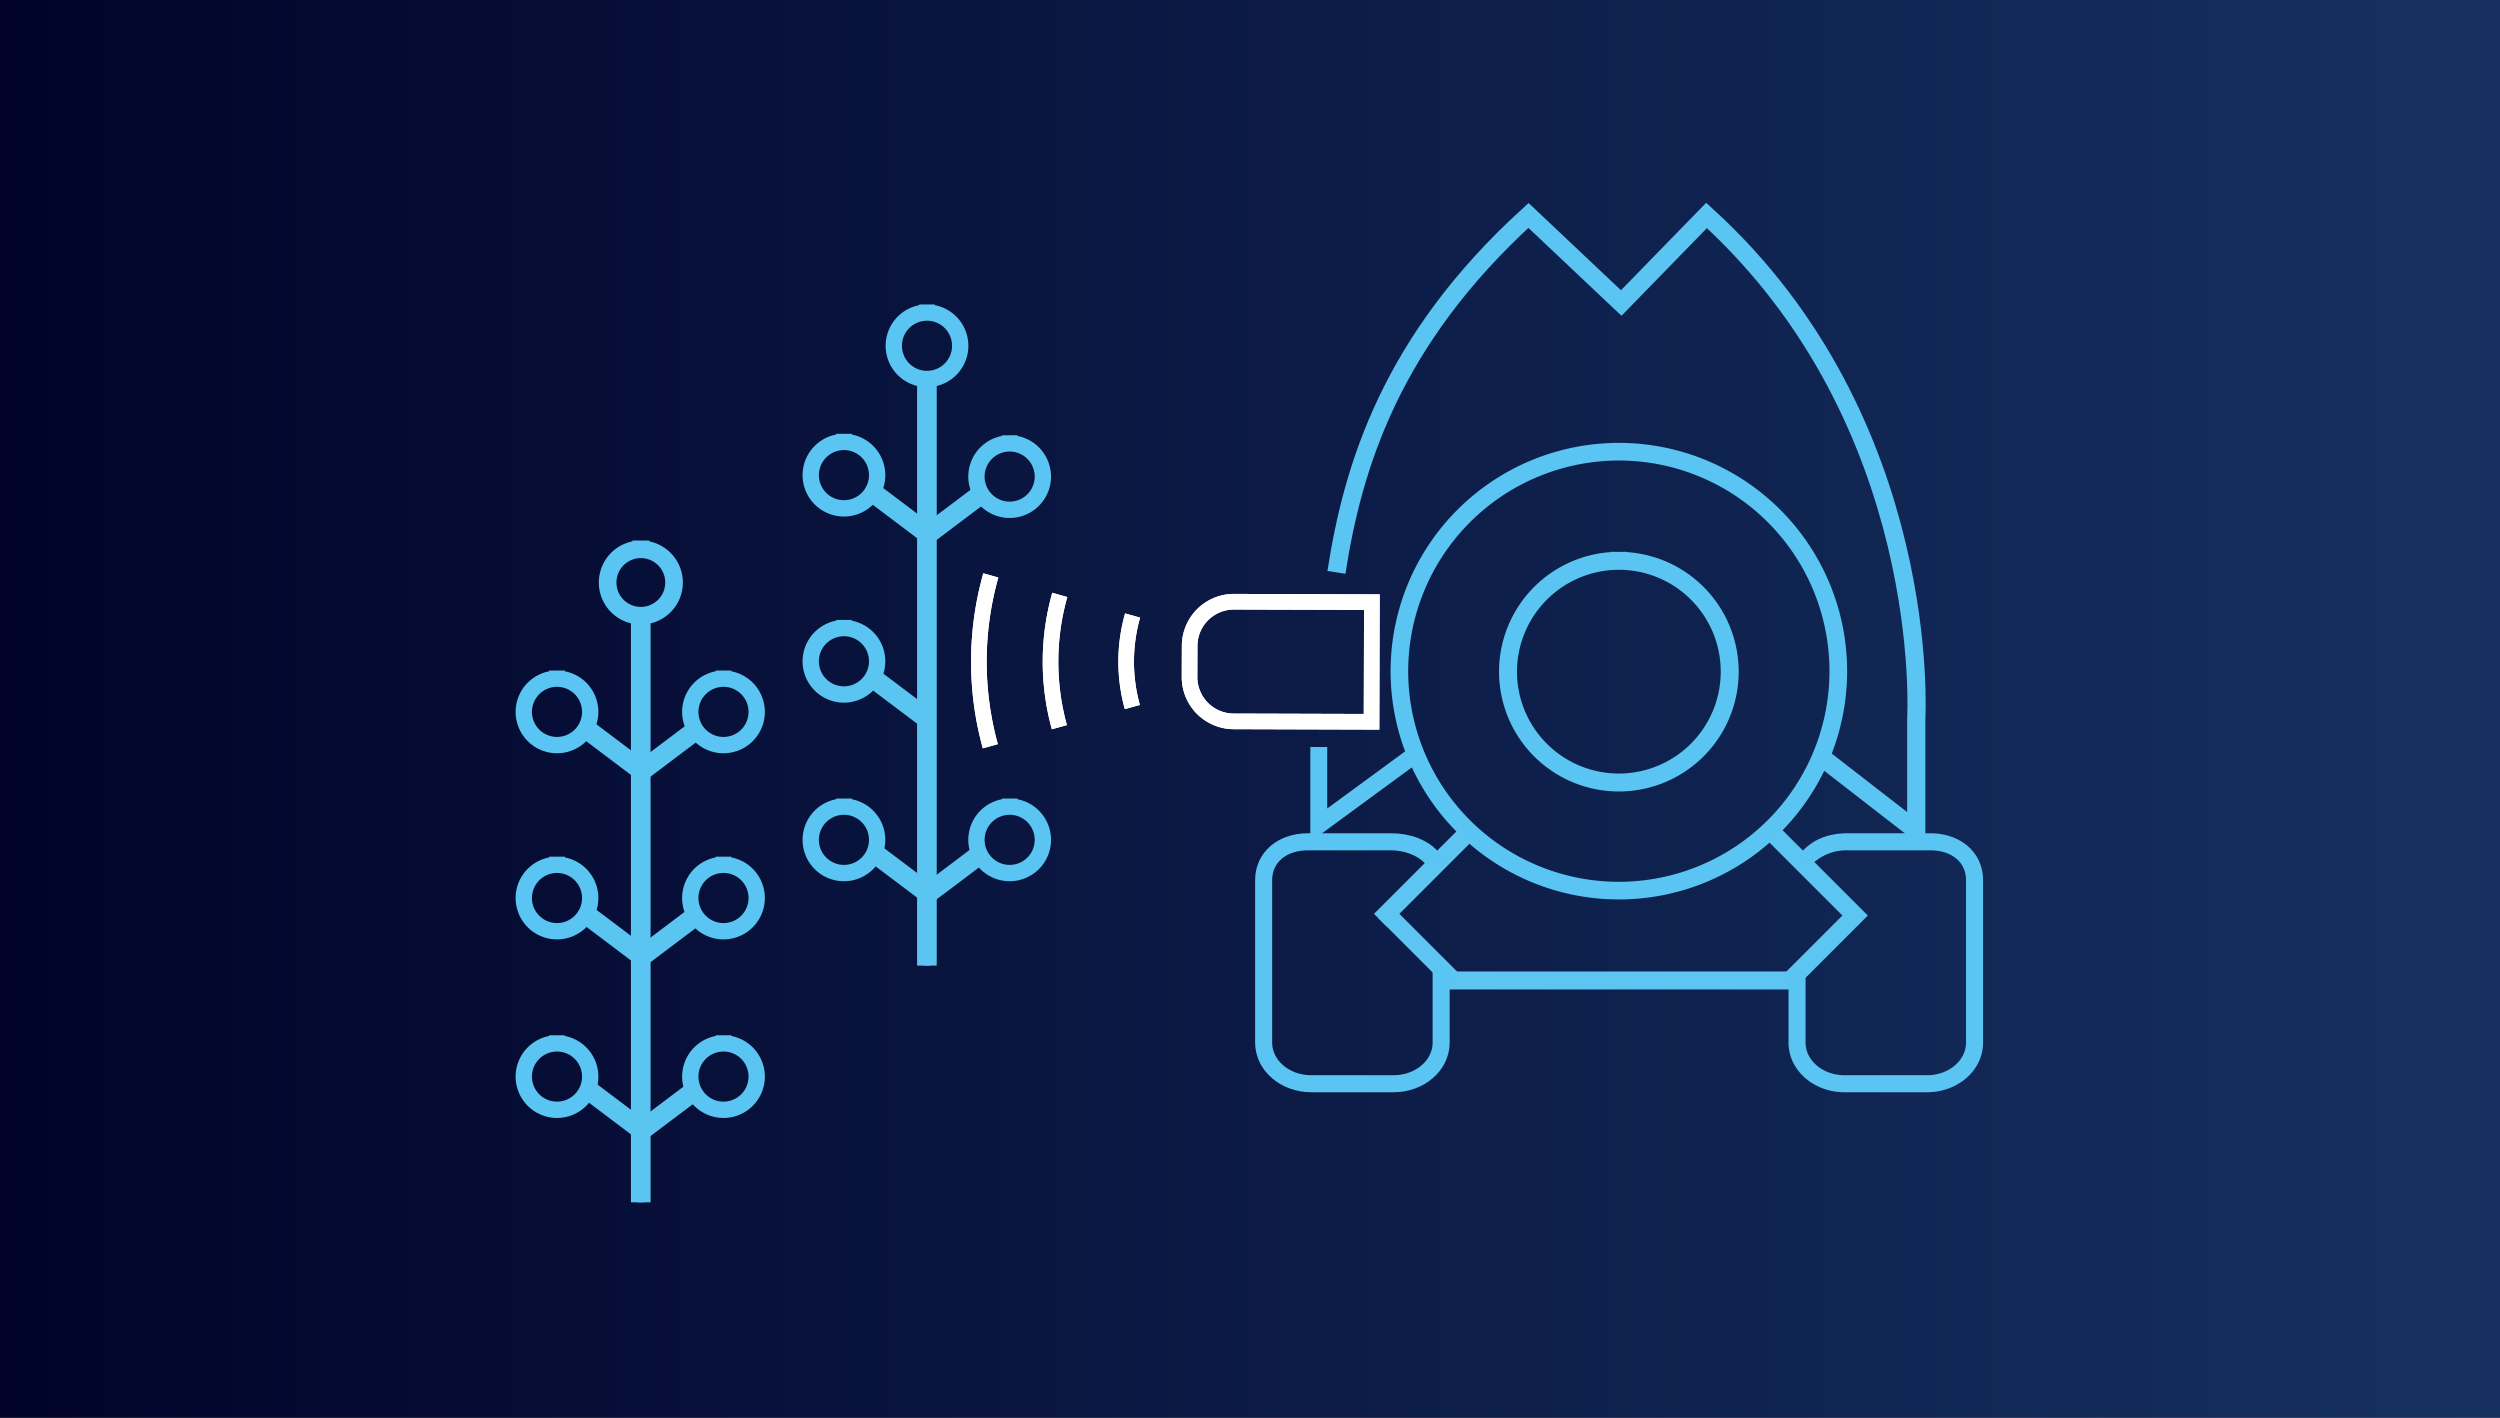 <svg xmlns="http://www.w3.org/2000/svg" xmlns:xlink="http://www.w3.org/1999/xlink" width="961" height="545" viewBox="0 0 961 545">
  <rect x="0" y="0" width="961" height="545" fill="#808080" stroke="none"/>
  <defs>
    <linearGradient id="linear-gradient" y1="0.489" x2="1" y2="0.489" gradientUnits="objectBoundingBox">
      <stop offset="0" stop-color="#010329"/>
      <stop offset="1" stop-color="#163161"/>
    </linearGradient>
  </defs>
  <g id="Gruppe_152" data-name="Gruppe 152" transform="translate(-1061 -1240)">
    <rect id="Rechteck_29" data-name="Rechteck 29" width="961" height="545" transform="translate(1061 1240)" fill="url(#linear-gradient)"/>
    <g id="MIC_Spritze_Icon" transform="translate(1258.25 1214.805)">
      <g id="Ebene_1">
        <path id="Pfad_447" data-name="Pfad 447" d="M47.78,487.38V262.73h2.55V487.38" fill="#5bc5f2" stroke="#5bc5f2" stroke-miterlimit="10" stroke-width="5"/>
        <path id="Pfad_448" data-name="Pfad 448" d="M80.86,285.95a12.9,12.9,0,1,0,12.9,12.9,12.9,12.9,0,0,0-12.9-12.9v.26a12.63,12.63,0,1,1-12.63,12.63,12.643,12.643,0,0,1,12.63-12.63v-.26Z" fill="#5ac5f2" stroke="#5ac5f2" stroke-miterlimit="10" stroke-width="6"/>
        <path id="Pfad_449" data-name="Pfad 449" d="M80.86,357.5a12.9,12.9,0,1,0,12.9,12.9,12.9,12.9,0,0,0-12.9-12.9v.26a12.63,12.63,0,1,1-12.63,12.63,12.643,12.643,0,0,1,12.63-12.63v-.26Z" fill="#5ac5f2" stroke="#5ac5f2" stroke-miterlimit="10" stroke-width="6"/>
        <path id="Pfad_450" data-name="Pfad 450" d="M80.86,426.14a12.9,12.9,0,1,0,12.9,12.9,12.9,12.9,0,0,0-12.9-12.9v.26a12.63,12.63,0,1,1-12.63,12.63A12.643,12.643,0,0,1,80.86,426.4v-.26Z" fill="#5ac5f2" stroke="#5ac5f2" stroke-miterlimit="10" stroke-width="6"/>
        <path id="Pfad_451" data-name="Pfad 451" d="M48.72,322.54,28.64,307.4l1.54-2.03L50.26,320.5" fill="#5bc5f2" stroke="#5bc5f2" stroke-miterlimit="10" stroke-width="5"/>
        <path id="Pfad_452" data-name="Pfad 452" d="M48.72,393.85,28.64,378.72l1.54-2.04,20.08,15.13" fill="#5bc5f2" stroke="#5bc5f2" stroke-miterlimit="10" stroke-width="5"/>
        <path id="Pfad_453" data-name="Pfad 453" d="M48.72,460.7,28.64,445.57l1.54-2.04,20.08,15.13" fill="#5bc5f2" stroke="#5bc5f2" stroke-miterlimit="10" stroke-width="5"/>
        <path id="Pfad_454" data-name="Pfad 454" d="M50.24,322.54,70.32,307.4l-1.53-2.03L48.71,320.5" fill="#5bc5f2" stroke="#5bc5f2" stroke-miterlimit="10" stroke-width="5"/>
        <path id="Pfad_455" data-name="Pfad 455" d="M50.24,460.7l20.08-15.13-1.53-2.04L48.71,458.66" fill="#5bc5f2" stroke="#5bc5f2" stroke-miterlimit="10" stroke-width="5"/>
        <path id="Pfad_456" data-name="Pfad 456" d="M50.24,393.85l20.08-15.13-1.53-2.04L48.71,391.81" fill="#5bc5f2" stroke="#5bc5f2" stroke-miterlimit="10" stroke-width="5"/>
        <path id="Pfad_457" data-name="Pfad 457" d="M49.09,236.22a12.9,12.9,0,1,0,12.9,12.9,12.9,12.9,0,0,0-12.9-12.9v.26a12.63,12.63,0,1,1-12.63,12.63,12.643,12.643,0,0,1,12.63-12.63v-.26Z" fill="#5ac5f2" stroke="#5ac5f2" stroke-miterlimit="10" stroke-width="6.5"/>
        <path id="Pfad_458" data-name="Pfad 458" d="M127.16,194.95a12.9,12.9,0,1,0,12.9,12.9,12.9,12.9,0,0,0-12.9-12.9v.26a12.63,12.63,0,1,1-12.63,12.63,12.643,12.643,0,0,1,12.63-12.63v-.26Z" fill="#5ac5f2" stroke="#5ac5f2" stroke-miterlimit="10" stroke-width="6"/>
        <path id="Pfad_459" data-name="Pfad 459" d="M157.78,396.38V171.73h2.55V396.38" fill="#5bc5f2" stroke="#5bc5f2" stroke-miterlimit="10" stroke-width="5"/>
        <path id="Pfad_460" data-name="Pfad 460" d="M127.16,266.5a12.9,12.9,0,1,0,12.9,12.9,12.9,12.9,0,0,0-12.9-12.9v.26a12.63,12.63,0,1,1-12.63,12.63,12.643,12.643,0,0,1,12.63-12.63v-.26Z" fill="#5ac5f2" stroke="#5ac5f2" stroke-miterlimit="10" stroke-width="6"/>
        <path id="Pfad_461" data-name="Pfad 461" d="M190.86,195.5a12.9,12.9,0,1,0,12.9,12.9,12.9,12.9,0,0,0-12.9-12.9v.26a12.63,12.63,0,1,1-12.63,12.63,12.643,12.643,0,0,1,12.63-12.63v-.26Z" fill="#5ac5f2" stroke="#5ac5f2" stroke-miterlimit="10" stroke-width="6"/>
        <path id="Pfad_462" data-name="Pfad 462" d="M127.16,335.14a12.9,12.9,0,1,0,12.9,12.9,12.9,12.9,0,0,0-12.9-12.9v.26a12.63,12.63,0,1,1-12.63,12.63,12.643,12.643,0,0,1,12.63-12.63v-.26Z" fill="#5ac5f2" stroke="#5ac5f2" stroke-miterlimit="10" stroke-width="6"/>
        <path id="Pfad_463" data-name="Pfad 463" d="M190.86,335.14a12.9,12.9,0,1,0,12.9,12.9,12.9,12.9,0,0,0-12.9-12.9v.26a12.63,12.63,0,1,1-12.63,12.63,12.643,12.643,0,0,1,12.63-12.63v-.26Z" fill="#5ac5f2" stroke="#5ac5f2" stroke-miterlimit="10" stroke-width="6"/>
        <path id="Pfad_464" data-name="Pfad 464" d="M158.72,231.54,138.64,216.4l1.54-2.03,20.08,15.13" fill="#5bc5f2" stroke="#5bc5f2" stroke-miterlimit="10" stroke-width="5"/>
        <path id="Pfad_465" data-name="Pfad 465" d="M158.72,302.85l-20.08-15.13,1.54-2.04,20.08,15.13" fill="#5bc5f2" stroke="#5bc5f2" stroke-miterlimit="10" stroke-width="5"/>
        <path id="Pfad_466" data-name="Pfad 466" d="M158.72,369.7l-20.08-15.13,1.54-2.04,20.08,15.13" fill="#5bc5f2" stroke="#5bc5f2" stroke-miterlimit="10" stroke-width="5"/>
        <path id="Pfad_467" data-name="Pfad 467" d="M160.24,231.54l20.08-15.14-1.53-2.03L158.71,229.5" fill="#5bc5f2" stroke="#5bc5f2" stroke-miterlimit="10" stroke-width="5"/>
        <path id="Pfad_468" data-name="Pfad 468" d="M160.24,369.7l20.08-15.13-1.53-2.04-20.08,15.13" fill="#5bc5f2" stroke="#5bc5f2" stroke-miterlimit="10" stroke-width="5"/>
        <path id="Pfad_469" data-name="Pfad 469" d="M159.09,145.22a12.9,12.9,0,1,0,12.9,12.9,12.9,12.9,0,0,0-12.9-12.9v.26a12.63,12.63,0,1,1-12.63,12.63,12.643,12.643,0,0,1,12.63-12.63v-.26Z" fill="#5ac5f2" stroke="#5ac5f2" stroke-miterlimit="10" stroke-width="6"/>
        <path id="Pfad_470" data-name="Pfad 470" d="M16.86,285.95a12.9,12.9,0,1,0,12.9,12.9,12.9,12.9,0,0,0-12.9-12.9v.26A12.63,12.63,0,1,1,4.23,298.84a12.643,12.643,0,0,1,12.63-12.63v-.26Z" fill="#5ac5f2" stroke="#5ac5f2" stroke-miterlimit="10" stroke-width="6"/>
        <path id="Pfad_471" data-name="Pfad 471" d="M16.86,357.5a12.9,12.9,0,1,0,12.9,12.9,12.9,12.9,0,0,0-12.9-12.9v.26A12.63,12.63,0,1,1,4.23,370.39a12.643,12.643,0,0,1,12.63-12.63v-.26Z" fill="#5ac5f2" stroke="#5ac5f2" stroke-miterlimit="10" stroke-width="6"/>
        <path id="Pfad_472" data-name="Pfad 472" d="M16.86,426.14a12.9,12.9,0,1,0,12.9,12.9,12.9,12.9,0,0,0-12.9-12.9v.26A12.63,12.63,0,1,1,4.23,439.03,12.643,12.643,0,0,1,16.86,426.4v-.26Z" fill="#5ac5f2" stroke="#5ac5f2" stroke-miterlimit="10" stroke-width="6"/>
      </g>
      <g id="Ebene_3">
        <path id="Pfad_473" data-name="Pfad 473" d="M425.04,197.94a85.25,85.25,0,1,0,85.25,85.25,85.253,85.253,0,0,0-85.25-85.25v1.78a83.47,83.47,0,1,1-83.48,83.47,83.572,83.572,0,0,1,83.48-83.47v-1.78Z" fill="#5ac5f2" stroke="#5ac5f2" stroke-miterlimit="10" stroke-width="5"/>
        <path id="Pfad_474" data-name="Pfad 474" d="M425.04,240.32a43.06,43.06,0,1,0,43.06,43.06,43.062,43.062,0,0,0-43.06-43.06v.9a42.16,42.16,0,1,1-42.16,42.16,42.217,42.217,0,0,1,42.16-42.16v-.9Z" fill="#5ac5f2" stroke="#5ac5f2" stroke-miterlimit="10" stroke-width="6"/>
        <g id="Gruppe_138" data-name="Gruppe 138">
          <rect id="Rechteck_33" data-name="Rechteck 33" width="1.91" height="33.94" transform="translate(336.048 378.08) rotate(-45)" fill="#5cc5f2" stroke="#5cc5f2" stroke-miterlimit="10" stroke-width="5"/>
          <rect id="Rechteck_34" data-name="Rechteck 34" width="42.03" height="1.91" transform="translate(334.445 376.474) rotate(-45)" fill="#5cc5f2" stroke="#5cc5f2" stroke-miterlimit="10" stroke-width="5"/>
          <path id="Pfad_475" data-name="Pfad 475" d="M517.21,377.12l-30.36-30.37-1.36,1.35,29.02,29.02-23.61,23.6,1.36,1.36,24-24v-.01Z" fill="#5cc5f2" stroke="#5cc5f2" stroke-miterlimit="10" stroke-width="5"/>
          <rect id="Rechteck_35" data-name="Rechteck 35" width="127.53" height="1.91" transform="translate(362.36 401.13)" fill="#5cc5f2" stroke="#5cc5f2" stroke-miterlimit="10" stroke-width="5"/>
        </g>
        <path id="Pfad_476" data-name="Pfad 476" d="M355.95,426.03c-.02,8.18-7.73,14.97-17.46,14.98H306.73c-9.73-.01-17.44-6.8-17.46-14.98V363.51c.02-8.23,6.51-13.92,16.28-13.96h31.76c6.01,0,11.63,2.22,15.09,5.79l1.81-.53c-3.69-4.59-10.02-6.81-16.9-6.82H305.55c-10.37.02-17.82,6.34-17.83,15.51v62.52c.02,9.22,8.59,16.51,19.01,16.53h31.76c10.42-.02,18.99-7.31,19.01-16.53V399.48h-1.55v26.55Z" fill="#5ac5f2" stroke="#5ac5f2" stroke-miterlimit="10" stroke-width="5"/>
        <path id="Pfad_477" data-name="Pfad 477" d="M544.71,348H512.95c-6.5.01-11.75,1.98-15.54,6.12l1.23.47a21.683,21.683,0,0,1,14.31-5.04h31.76c9.77.04,16.26,5.73,16.28,13.96v62.52c-.02,8.18-7.73,14.97-17.46,14.98H511.77c-9.72-.01-17.44-6.8-17.46-14.98V401.36h-1.55v24.67c.02,9.22,8.59,16.51,19.01,16.53h31.76c10.42-.02,18.99-7.31,19.01-16.53V363.51C562.53,354.34,555.08,348.01,544.71,348Z" fill="#5ac5f2" stroke="#5ac5f2" stroke-miterlimit="10" stroke-width="5"/>
        <path id="Pfad_478" data-name="Pfad 478" d="M504.13,317.18l35.23,27.32V301.43s6.83-113.81-80.61-193.42l-32.8,33.66L390.3,108.01c-53.02,48.27-67.58,96.78-73.82,137.21" fill="none" stroke="#5ac5f2" stroke-miterlimit="10" stroke-width="7"/>
        <path id="Pfad_479" data-name="Pfad 479" d="M309.69,312.33v30.06l37.88-27.78" fill="none" stroke="#5ac5f2" stroke-miterlimit="10" stroke-width="6.5"/>
      </g>
      <g id="weiße_Elemente">
        <path id="Pfad_480" data-name="Pfad 480" d="M260.01,285.45l.04-12A17.018,17.018,0,0,1,277.1,256.5l53,.15-.13,46-53-.16A17.018,17.018,0,0,1,260.01,285.45Z" fill="none" stroke="#fff" stroke-miterlimit="10" stroke-width="6"/>
        <path id="Pfad_481" data-name="Pfad 481" d="M183.62,246.39a122.137,122.137,0,0,0-.19,65.66" fill="none" stroke="#fff" stroke-miterlimit="10" stroke-width="6"/>
        <path id="Pfad_482" data-name="Pfad 482" d="M210.13,253.88a94.582,94.582,0,0,0-.16,50.84" fill="none" stroke="#fff" stroke-miterlimit="10" stroke-width="6"/>
        <path id="Pfad_483" data-name="Pfad 483" d="M238.12,261.8a65.1,65.1,0,0,0-.1,35.17" fill="none" stroke="#fff" stroke-miterlimit="10" stroke-width="6"/>
        <path id="Pfad_484" data-name="Pfad 484" d="M260.01,285.45l.04-12A17.018,17.018,0,0,1,277.1,256.5l53,.15-.13,46-53-.16A17.018,17.018,0,0,1,260.01,285.45Z" fill="none" stroke="#fff" stroke-miterlimit="10" stroke-width="6"/>
        <path id="Pfad_485" data-name="Pfad 485" d="M183.62,246.39a122.137,122.137,0,0,0-.19,65.66" fill="none" stroke="#fff" stroke-miterlimit="10" stroke-width="6"/>
        <path id="Pfad_486" data-name="Pfad 486" d="M210.13,253.88a94.582,94.582,0,0,0-.16,50.84" fill="none" stroke="#fff" stroke-miterlimit="10" stroke-width="6"/>
        <path id="Pfad_487" data-name="Pfad 487" d="M238.12,261.8a65.1,65.1,0,0,0-.1,35.17" fill="none" stroke="#fff" stroke-miterlimit="10" stroke-width="6"/>
      </g>
    </g>
  </g>
</svg>

